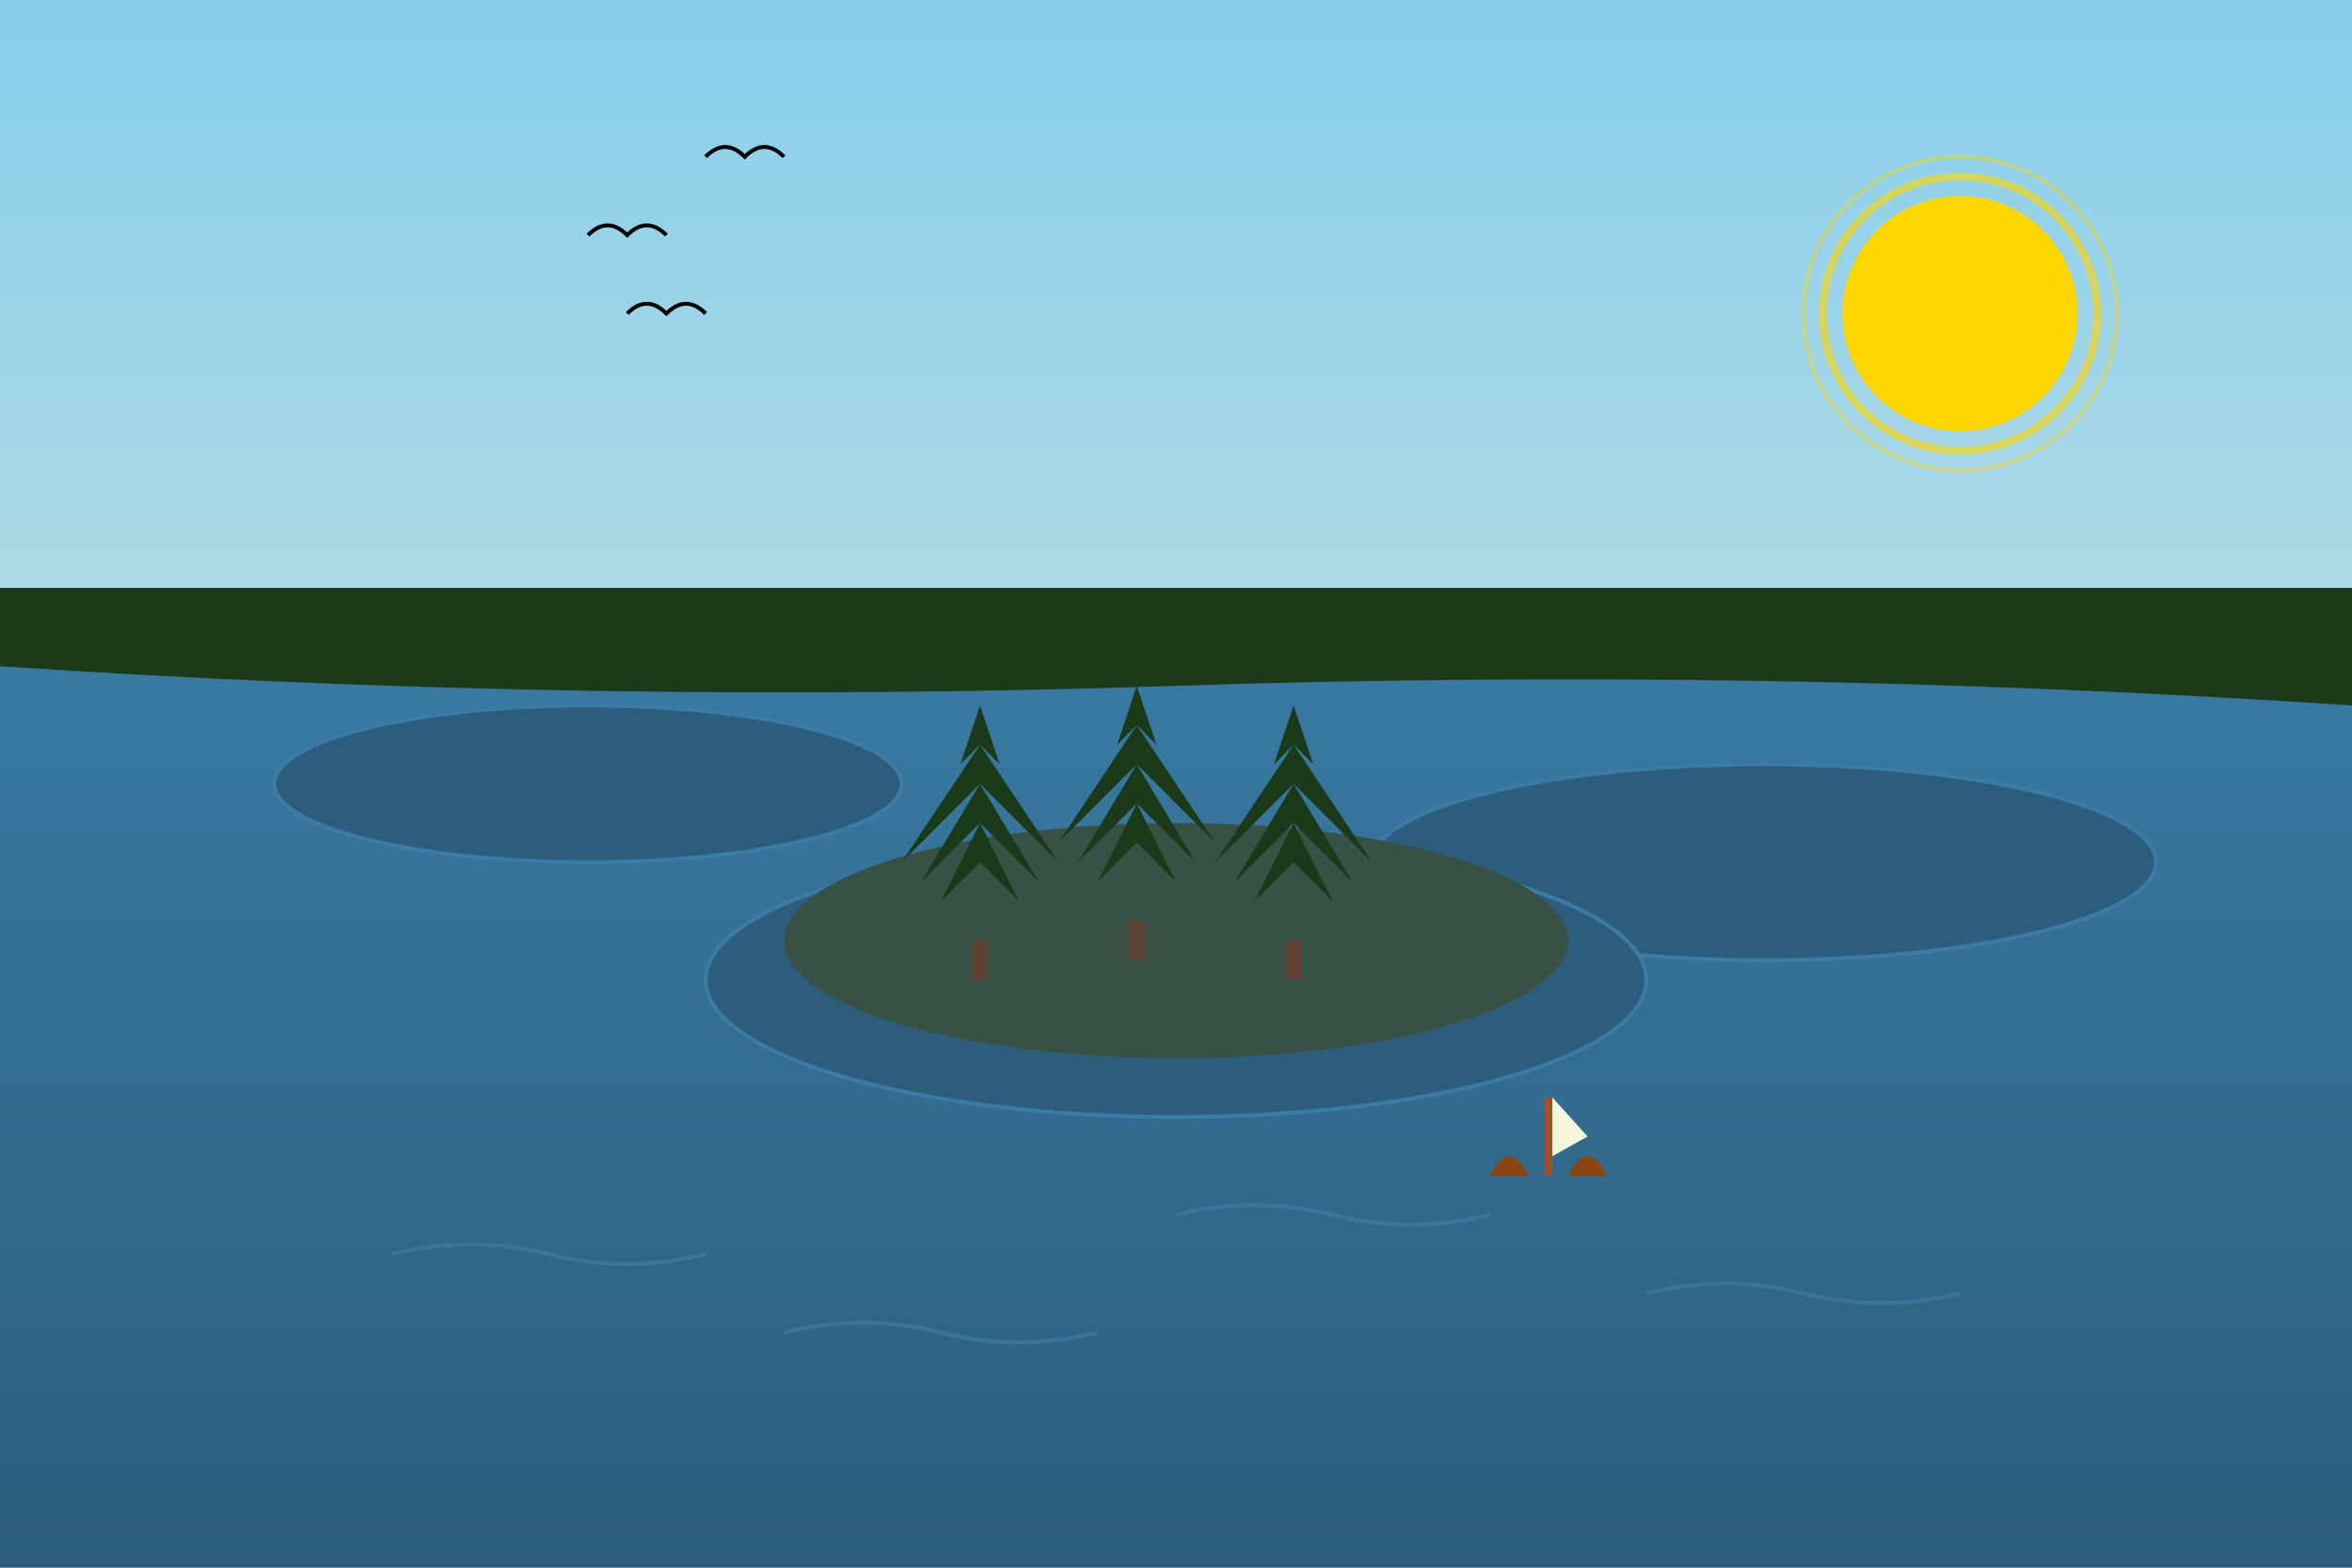 <svg width="600" height="400" xmlns="http://www.w3.org/2000/svg">
  <defs>
    <linearGradient id="skyGradient" x1="0%" y1="0%" x2="0%" y2="100%">
      <stop offset="0%" stop-color="#87CEEB" />
      <stop offset="100%" stop-color="#ADD8E6" />
    </linearGradient>
    <linearGradient id="waterGradient" x1="0%" y1="0%" x2="0%" y2="100%">
      <stop offset="0%" stop-color="#3a7ca5" />
      <stop offset="100%" stop-color="#2c5d7c" />
    </linearGradient>
  </defs>
  
  <!-- Sky -->
  <rect width="600" height="150" fill="url(#skyGradient)" />
  
  <!-- Water -->
  <rect y="150" width="600" height="250" fill="url(#waterGradient)" />
  
  <!-- Forest in background -->
  <path d="M0,150 L600,150 L600,180 Q450,170 300,175 Q150,180 0,170 Z" fill="#1a3a1a" />
  
  <!-- Small islands -->
  <ellipse cx="150" cy="200" rx="80" ry="20" fill="#2c5d7c" stroke="#3a7ca5" stroke-width="1" />
  <ellipse cx="450" cy="220" rx="100" ry="25" fill="#2c5d7c" stroke="#3a7ca5" stroke-width="1" />
  
  <!-- Main island with trees -->
  <ellipse cx="300" cy="250" rx="120" ry="35" fill="#2c5d7c" stroke="#3a7ca5" stroke-width="1" />
  <ellipse cx="300" cy="240" rx="100" ry="30" fill="#395144" />
  
  <!-- Trees on main island -->
  <path d="M250,240 L250,220 L240,230 L250,210 L235,225 L250,200 L230,220 L250,190 L245,195 L250,180 L255,195 L250,190 L270,220 L250,200 L265,225 L250,210 L260,230 L250,220 Z" fill="#1a3a1a" />
  <rect x="248" y="240" width="4" height="10" fill="#5c4033" />
  
  <path d="M290,235 L290,215 L280,225 L290,205 L275,220 L290,195 L270,215 L290,185 L285,190 L290,175 L295,190 L290,185 L310,215 L290,195 L305,220 L290,205 L300,225 L290,215 Z" fill="#1a3a1a" />
  <rect x="288" y="235" width="4" height="10" fill="#5c4033" />
  
  <path d="M330,240 L330,220 L320,230 L330,210 L315,225 L330,200 L310,220 L330,190 L325,195 L330,180 L335,195 L330,190 L350,220 L330,200 L345,225 L330,210 L340,230 L330,220 Z" fill="#1a3a1a" />
  <rect x="328" y="240" width="4" height="10" fill="#5c4033" />
  
  <!-- Small boat -->
  <path d="M380,300 Q385,290 390,300 L400,300 Q405,290 410,300 Z" fill="#8B4513" />
  <rect x="394" y="280" width="2" height="20" fill="#A0522D" />
  <path d="M396,280 L396,295 L405,290 Z" fill="#F5F5DC" />
  
  <!-- Ripples in water -->
  <path d="M100,320 Q120,315 140,320 Q160,325 180,320" fill="none" stroke="#4682B4" stroke-width="1" opacity="0.5" />
  <path d="M200,340 Q220,335 240,340 Q260,345 280,340" fill="none" stroke="#4682B4" stroke-width="1" opacity="0.5" />
  <path d="M300,310 Q320,305 340,310 Q360,315 380,310" fill="none" stroke="#4682B4" stroke-width="1" opacity="0.5" />
  <path d="M420,330 Q440,325 460,330 Q480,335 500,330" fill="none" stroke="#4682B4" stroke-width="1" opacity="0.5" />
  
  <!-- Sun -->
  <circle cx="500" cy="80" r="30" fill="#FFD700" />
  <circle cx="500" cy="80" r="35" fill="none" stroke="#FFD700" stroke-width="2" opacity="0.6" />
  <circle cx="500" cy="80" r="40" fill="none" stroke="#FFD700" stroke-width="1" opacity="0.4" />
  
  <!-- Birds -->
  <path d="M150,60 Q155,55 160,60 Q165,55 170,60" fill="none" stroke="black" stroke-width="1" />
  <path d="M180,40 Q185,35 190,40 Q195,35 200,40" fill="none" stroke="black" stroke-width="1" />
  <path d="M160,80 Q165,75 170,80 Q175,75 180,80" fill="none" stroke="black" stroke-width="1" />
</svg>
